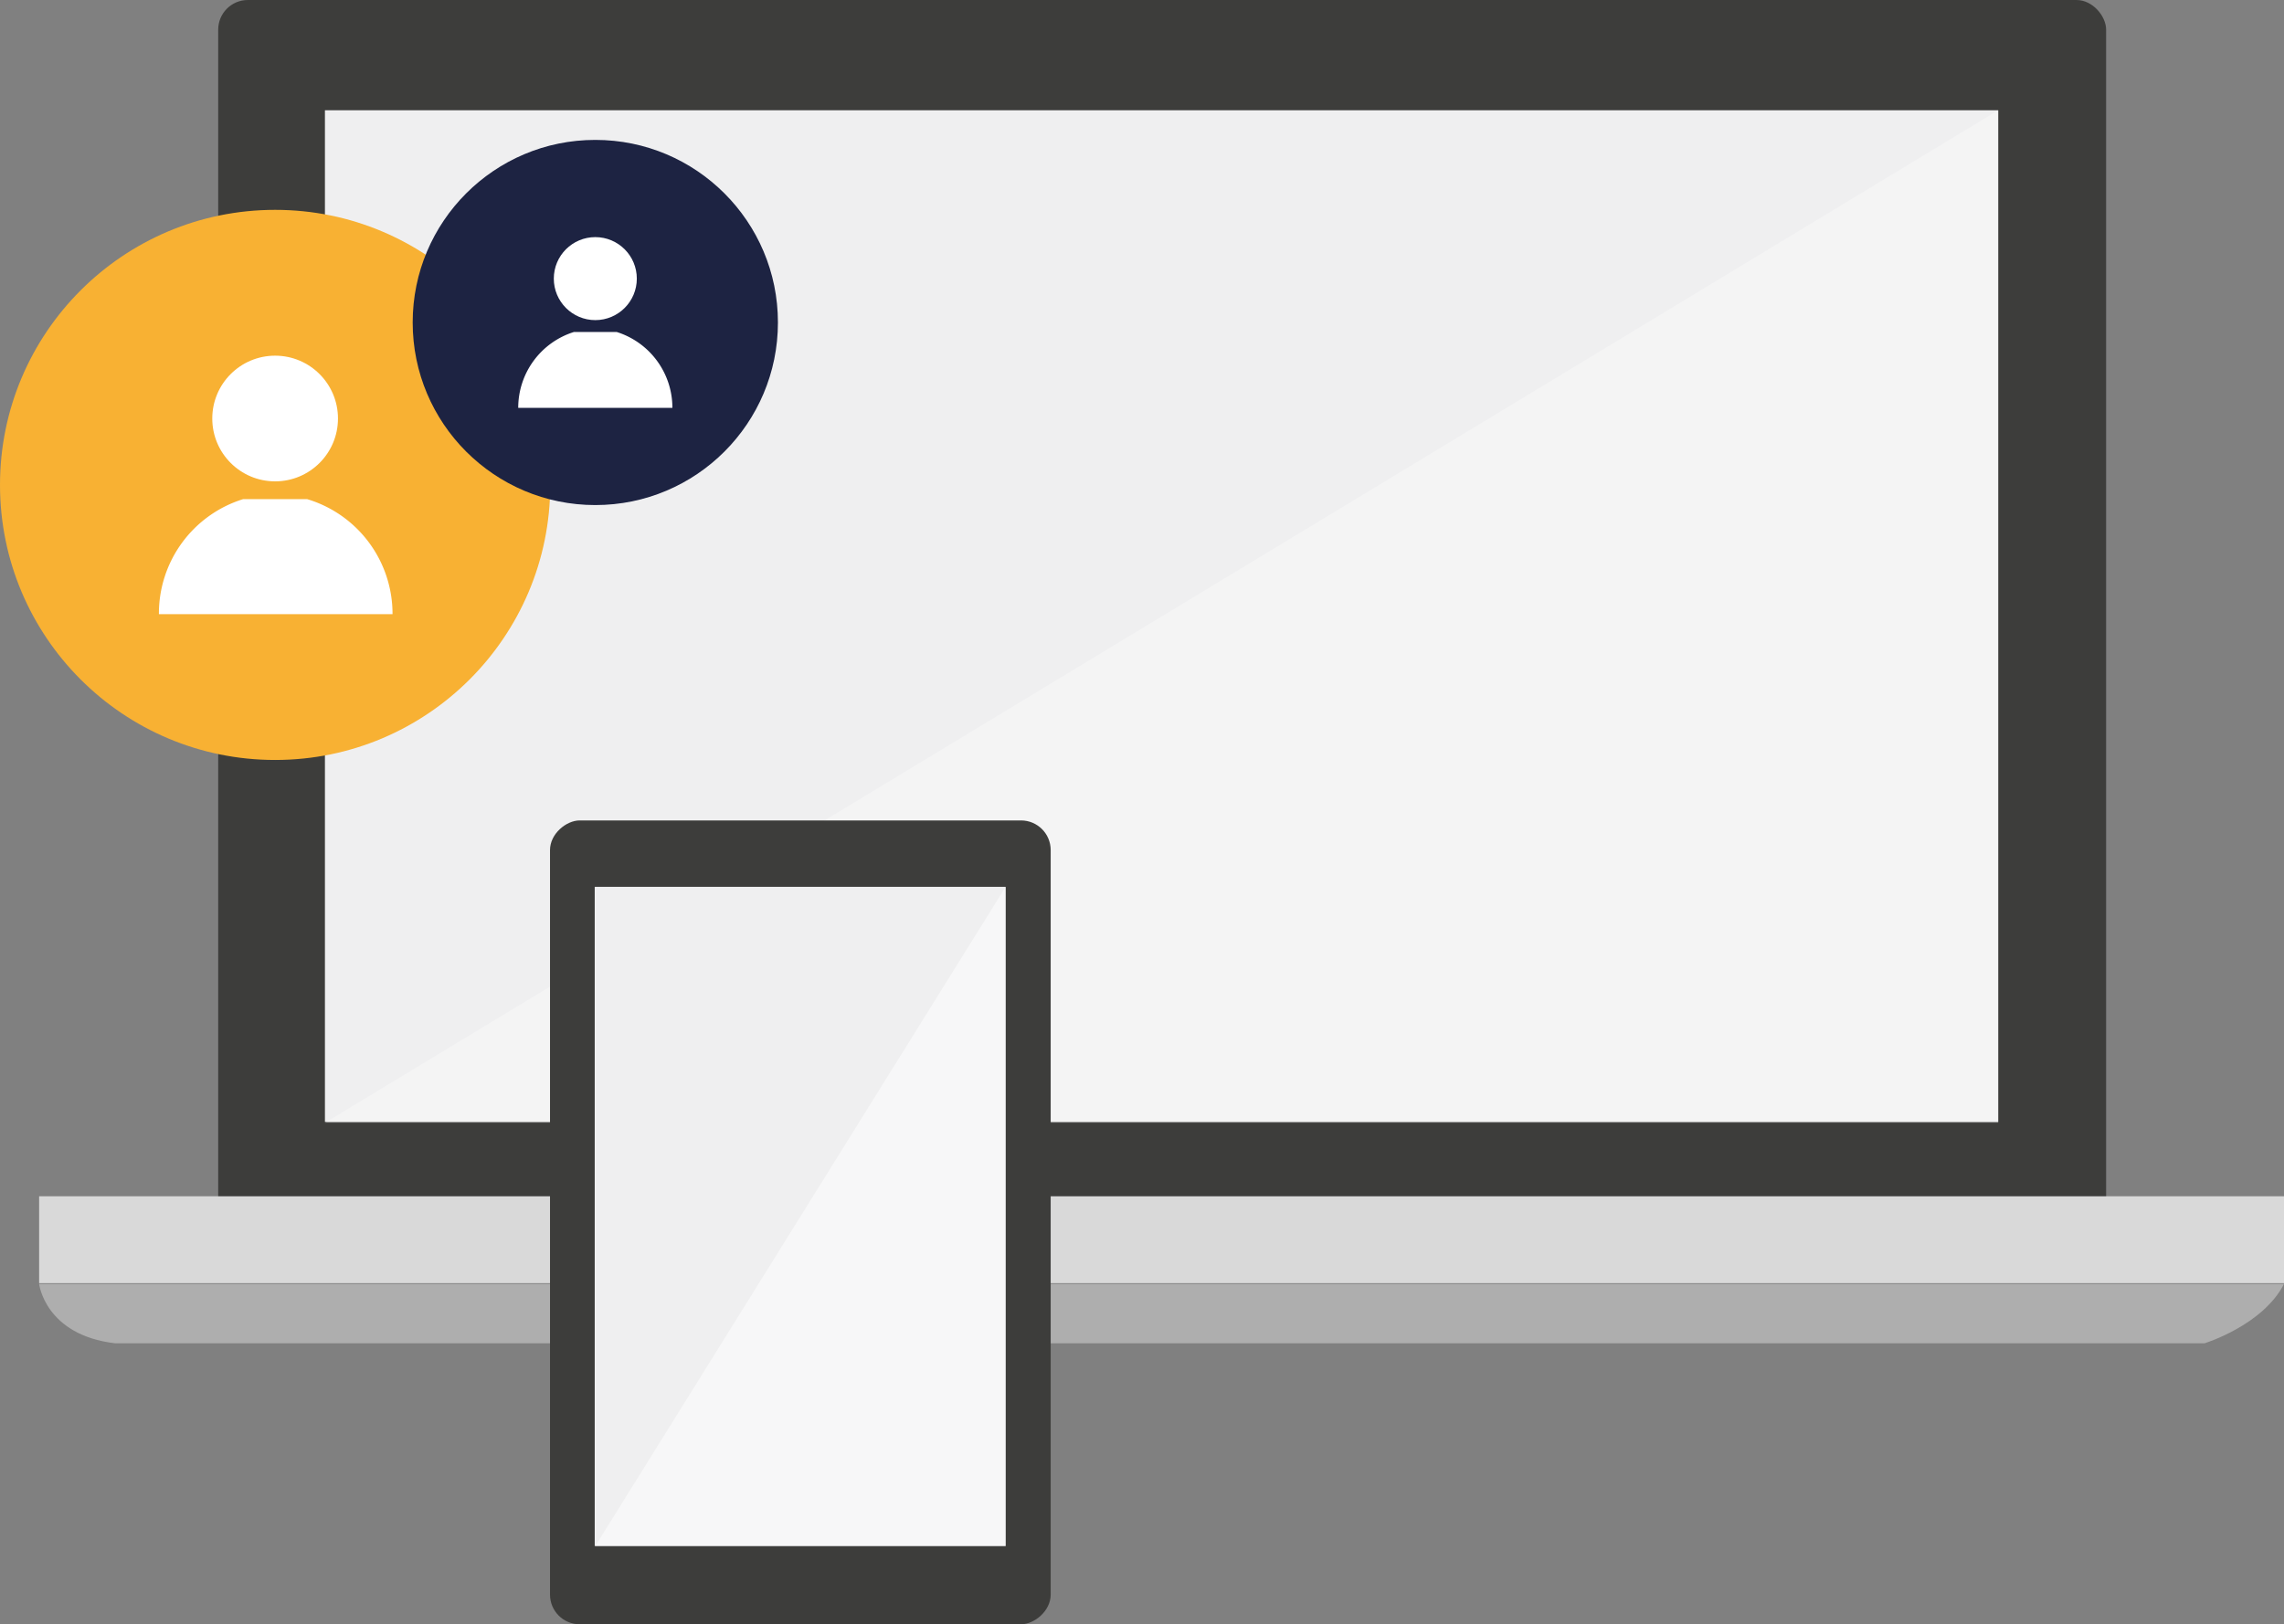 <?xml version="1.0" encoding="UTF-8"?> <svg xmlns="http://www.w3.org/2000/svg" viewBox="0 0 192.6 137"><rect x="0" y="0" width="192.6" height="137" fill="#808080" stroke="none"/><title>Benutzeroberfläche</title><rect x="18.4" width="159.2" height="104" rx="2.5" fill="#3d3d3b"></rect><rect x="27.4" y="9.3" width="141.1" height="85.33" fill="#efeff0"></rect><rect x="3.3" y="100.9" width="189.3" height="7.33" fill="#d9d9d9"></rect><path d="M3.3,112.6s.5,4.3,6.4,5H185.9s4.9-1.5,6.7-5Z" transform="translate(0 -4.3)" fill="#aeaeae"></path><polygon points="168.5 9.3 27.4 94.7 168.5 94.7 168.5 9.3" fill="#fff" opacity="0.3"></polygon><rect x="33.6" y="86.3" width="67.8" height="42.22" rx="2.5" transform="translate(174.9 35.6) rotate(90)" fill="#3d3d3b"></rect><rect x="39.7" y="89.6" width="55.6" height="34.65" transform="translate(174.4 35.1) rotate(90)" fill="#efeff0"></rect><polygon points="84.8 74.8 50.2 130.4 84.8 130.4 84.8 74.8" fill="#fff" opacity="0.5"></polygon><circle cx="23.2" cy="40.9" r="23.2" fill="#f8b133"></circle><circle cx="23.2" cy="35.3" r="5.3" fill="#fff"></circle><path d="M25.9,46.4H20.5a10.1,10.1,0,0,0-7.1,9.7H33.1A10.1,10.1,0,0,0,25.9,46.4Z" transform="translate(0 -4.3)" fill="#fff"></path><circle cx="50.2" cy="27.2" r="15.4" fill="#1d2342"></circle><circle cx="50.2" cy="23.5" r="3.5" fill="#fff"></circle><path d="M52,32.3H48.4a6.7,6.7,0,0,0-4.7,6.4h13A6.7,6.7,0,0,0,52,32.3Z" transform="translate(0 -4.3)" fill="#fff"></path></svg> 